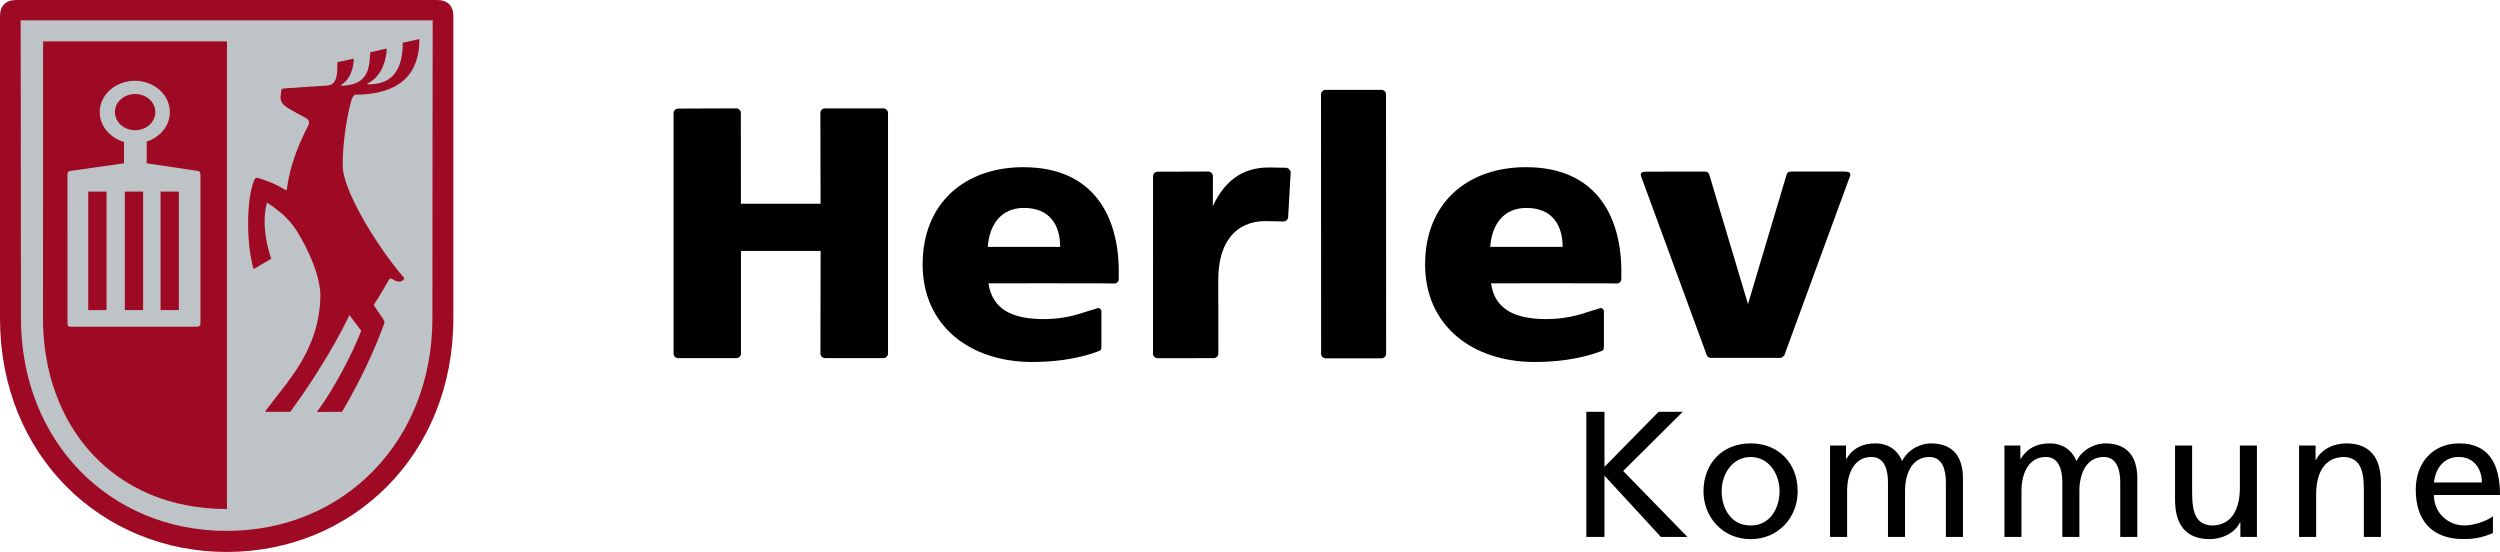 <svg xmlns="http://www.w3.org/2000/svg" width="154" height="34" viewBox="0 0 154 34"><g fill="none"><g fill="#000" transform="translate(41.492 5.535)"><path d="M52.514 4.762C48.902 4.762 46.294 6.964 46.294 10.752 46.294 14.539 49.215 16.764 53.051 16.764 54.299 16.764 55.53 16.611 56.658 16.264L57.154 16.092C57.32 16.048 57.305 15.929 57.31 15.689L57.31 13.642C57.308 13.529 57.217 13.439 57.103 13.439L56.297 13.688C55.421 13.997 54.552 14.122 53.768 14.121 51.804 14.121 50.578 13.505 50.356 11.919 50.356 11.919 56.837 11.906 57.38 11.919L58.111 11.927C58.259 11.927 58.379 11.808 58.379 11.662L58.383 11.193C58.383 7.78 56.822 4.764 52.518 4.764L52.514 4.762ZM50.306 9.673C50.396 8.352 51.086 7.273 52.534 7.273 54.14 7.273 54.766 8.352 54.766 9.673L50.306 9.673 50.306 9.673ZM21.563 4.762C17.951 4.762 15.342 6.964 15.342 10.752 15.342 14.539 18.264 16.764 22.097 16.764 23.345 16.764 24.579 16.611 25.704 16.264L26.201 16.092C26.366 16.047 26.353 15.927 26.355 15.689L26.355 13.642C26.355 13.529 26.262 13.439 26.148 13.439L25.34 13.688C24.466 13.997 23.597 14.122 22.811 14.122 20.849 14.122 19.623 13.506 19.399 11.92 19.399 11.92 25.88 11.907 26.423 11.92L27.153 11.929C27.302 11.929 27.421 11.809 27.421 11.664L27.424 11.195C27.424 7.781 25.863 4.765 21.559 4.765L21.563 4.762ZM19.356 9.673C19.445 8.352 20.136 7.273 21.586 7.273 23.192 7.273 23.814 8.352 23.814 9.673L19.354 9.673 19.356 9.673ZM13.206 1.422C13.206 1.267 13.079 1.141 12.922 1.141L9.328 1.141C9.171 1.141 9.043 1.267 9.043 1.422 9.043 1.471 9.055 7.016 9.055 7.016L4.148 7.016C4.148 7.016 4.143 1.473 4.143 1.422 4.143 1.267 4.016 1.141 3.859 1.141 3.812 1.141.331 1.154.285 1.154.127 1.154 0 1.28 0 1.435L0 16.244C0 16.4.127 16.524.285 16.524L3.867 16.524C4.024 16.524 4.152 16.4 4.152 16.244 4.152 16.192 4.152 9.923 4.152 9.923L9.058 9.923C9.058 9.923 9.047 16.19 9.047 16.244 9.047 16.4 9.174 16.524 9.331 16.524L12.925 16.524C13.082 16.524 13.21 16.4 13.21 16.244L13.21 1.422 13.206 1.422ZM43.887.281C43.887.126 43.759 0 43.602 0L40.167 0C40.01 0 39.882.126 39.882.281 39.882.329 39.889 16.208 39.889 16.259 39.889 16.414 40.017 16.54 40.174 16.54 40.233 16.54 43.556 16.54 43.609 16.54 43.766 16.54 43.893 16.403 43.893 16.248 43.893 16.194 43.887.332 43.887.283L43.887.281ZM38.014 5.11C38.014 4.939 37.871 4.798 37.696 4.798 37.646 4.798 36.817 4.78 36.678 4.78 34.938 4.78 33.908 5.705 33.218 7.159 33.218 7.159 33.223 5.364 33.223 5.313 33.223 5.158 33.095 5.032 32.938 5.032 32.889 5.032 29.864 5.042 29.821 5.042 29.664 5.042 29.536 5.167 29.536 5.323 29.536 5.367 29.533 16.192 29.533 16.251 29.533 16.406 29.661 16.532 29.818 16.532 29.874 16.532 33.225 16.526 33.274 16.526 33.432 16.526 33.559 16.401 33.559 16.246 33.559 16.194 33.554 11.674 33.554 11.674 33.554 9.428 34.602 8.084 36.474 8.084 36.593 8.084 37.529 8.108 37.573 8.108 37.73 8.108 37.858 7.982 37.858 7.827 37.858 7.788 38.012 5.158 38.012 5.112L38.014 5.11Z"/><g transform="translate(59.578 5.032)"><path d="M4.24,11.476 C4.264,11.481 4.285,11.482 4.308,11.482 C4.33,11.482 4.35,11.481 4.368,11.476 L4.36,11.476 C4.312,11.476 4.274,11.476 4.239,11.476 L4.24,11.476 Z"/><path d="M12.572 0 9.283 0C9.041.003 9.003.113 8.958.278 8.933.368 6.606 8.165 6.606 8.165 6.606 8.165 4.272.366 4.247.276 4.201.113 4.164.003 3.923.002L.335.007C.062.01-.025.085.006.252L4.032 11.219C4.039 11.262 4.053 11.301 4.075 11.335 4.12 11.406 4.191 11.459 4.277 11.477 4.31 11.477 4.348 11.477 4.394 11.477L8.622 11.477C8.705 11.459 8.773 11.409 8.818 11.342L8.842 11.327C8.866 11.239 12.905.26 12.903.247 12.934.082 12.848.005 12.574.002L12.572 0ZM8.468 11.477C8.486 11.481 8.503 11.484 8.523 11.484 8.544 11.484 8.566 11.482 8.587 11.477L8.47 11.477 8.468 11.477Z"/></g><g transform="translate(56.226 19.833)"><polygon points="0 0 1.117 0 1.117 3.39 4.45 0 5.938 0 2.269 3.644 6.229 7.708 4.595 7.708 1.117 3.932 1.117 7.708 0 7.708"/><path d="M10.122 1.944C11.857 1.944 13.019 3.18 13.019 4.893 13.019 6.505 11.834 7.842 10.122 7.842 8.411 7.842 7.217 6.505 7.217 4.893 7.217 3.181 8.379 1.944 10.122 1.944ZM10.122 7.002C11.352 7.002 11.902 5.896 11.902 4.893 11.902 3.82 11.243 2.784 10.122 2.784 9.002 2.784 8.335 3.822 8.335 4.893 8.335 5.898 8.881 7.002 10.122 7.002ZM15.012 2.076 15.996 2.076 15.996 2.893 16.019 2.893C16.421 2.243 16.991 1.944 17.831 1.944 18.49 1.944 19.151 2.274 19.452 3.037 19.844 2.231 20.705 1.944 21.22 1.944 22.675 1.944 23.2 2.871 23.2 4.097L23.2 7.708 22.149 7.708 22.149 4.35C22.149 3.655 21.98 2.782 21.131 2.782 20.058 2.782 19.632 3.82 19.632 4.87L19.632 7.708 18.581 7.708 18.581 4.35C18.581 3.655 18.412 2.782 17.563 2.782 16.491 2.782 16.065 3.82 16.065 4.87L16.065 7.708 15.014 7.708 15.014 2.076 15.012 2.076ZM25.754 2.076 26.737 2.076 26.737 2.893 26.76 2.893C27.163 2.243 27.732 1.944 28.573 1.944 29.232 1.944 29.892 2.274 30.195 3.037 30.586 2.231 31.447 1.944 31.96 1.944 33.415 1.944 33.94 2.871 33.94 4.097L33.94 7.708 32.889 7.708 32.889 4.35C32.889 3.655 32.72 2.782 31.871 2.782 30.798 2.782 30.372 3.82 30.372 4.87L30.372 7.708 29.321 7.708 29.321 4.35C29.321 3.655 29.154 2.782 28.303 2.782 27.231 2.782 26.805 3.82 26.805 4.87L26.805 7.708 25.754 7.708 25.754 2.076 25.754 2.076ZM41.306 7.708 40.29 7.708 40.29 6.814 40.266 6.814C39.954 7.454 39.194 7.842 38.401 7.842 36.924 7.842 36.265 6.936 36.265 5.422L36.265 2.076 37.317 2.076 37.317 4.992C37.317 6.307 37.606 6.948 38.523 7.002 39.72 7.002 40.258 6.052 40.258 4.682L40.258 2.076 41.308 2.076 41.308 7.708 41.306 7.708ZM43.903 2.076 44.921 2.076 44.921 2.97 44.943 2.97C45.257 2.329 46.017 1.944 46.812 1.944 48.288 1.944 48.947 2.849 48.947 4.361L48.947 7.708 47.896 7.708 47.896 4.793C47.896 3.479 47.605 2.838 46.688 2.782 45.492 2.782 44.956 3.732 44.956 5.102L44.956 7.708 43.905 7.708 43.905 2.076 43.903 2.076ZM55.847 7.476C55.443 7.619 54.986 7.84 54.046 7.84 52.021 7.84 51.092 6.624 51.092 4.793 51.092 3.124 52.155 1.944 53.766 1.944 55.666 1.944 56.282 3.312 56.282 5.123L52.21 5.123C52.21 6.24 53.094 7 54.09 7 54.782 7 55.588 6.647 55.847 6.436L55.847 7.474 55.847 7.476ZM55.165 4.35C55.165 3.489 54.65 2.782 53.744 2.782 52.716 2.782 52.291 3.621 52.212 4.35L55.165 4.35Z"/></g></g><path fill="#9E0923" d="M0,19.613 L0,0.993 C0,0.342 0.362,0 1.009,0 L26.919,0 C27.566,0 27.927,0.342 27.927,0.993 L27.927,19.613 C27.927,28.07 21.662,34 13.965,34 C6.268,34 0,28.07 0,19.613 Z"/><path fill="#BEC3C7" d="M13.963,32.703 C21.233,32.703 26.637,27.124 26.637,19.613 C26.637,10.609 26.655,1.254 26.655,1.254 L1.272,1.254 C1.272,1.254 1.29,10.608 1.29,19.613 C1.29,27.124 6.69,32.703 13.965,32.703 L13.963,32.703 Z"/><g transform="translate(2.648 2.55)"><path fill="#9E0923" d="M11.33,28.806 C4.301,28.806 0,23.665 0,17.061 L0.007,0 C0.007,0 11.332,0 11.332,0 L11.332,28.806 L11.33,28.806 Z"/><g transform="translate(1.506 2.427)"><path fill="#BEC3C7" d="M8.193,14.955 L8.193,5.775 C8.193,5.636 8.132,5.567 8.039,5.554 C7.946,5.543 4.884,5.083 4.884,5.083 L4.884,3.744 C5.714,3.475 6.31,2.766 6.31,1.93 C6.31,0.864 5.343,0 4.149,0 C2.955,0 1.989,0.865 1.989,1.93 C1.989,2.787 2.616,3.513 3.483,3.765 L3.483,5.083 C3.483,5.083 0.252,5.536 0.159,5.556 C0.065,5.574 0,5.649 0,5.781 C0,5.845 0.002,13.632 0.003,14.955 C0.003,15.079 0.064,15.148 0.174,15.148 C1.326,15.148 7.934,15.148 7.998,15.148 C8.105,15.148 8.195,15.069 8.195,14.956 L8.193,14.955 Z"/><rect width="1.126" height="7.299" x="1.282" y="6.826" fill="#9E0923"/><rect width="1.126" height="7.299" x="3.535" y="6.825" fill="#9E0923"/><rect width="1.126" height="7.299" x="5.737" y="6.825" fill="#9E0923"/></g><path fill="#9E0923" d="M4.429,4.355 C4.429,3.739 4.987,3.24 5.675,3.24 C6.363,3.24 6.921,3.739 6.921,4.355 C6.921,4.972 6.364,5.472 5.677,5.472 C4.989,5.472 4.431,4.972 4.431,4.355 L4.429,4.355 Z"/></g><path fill="#9E0923" d="M25.835,2.407 C25.835,4 25.205,5.809 21.881,5.835 C21.827,5.835 21.701,5.996 21.652,6.156 C21.265,7.435 21.005,9.872 21.151,10.632 C21.434,12.121 23.104,15.019 24.872,17.094 C24.916,17.145 24.895,17.186 24.835,17.248 C24.695,17.397 24.466,17.369 24.244,17.233 C24.109,17.151 24.024,17.109 23.952,17.24 C23.847,17.415 23.332,18.34 23.052,18.736 C23.016,18.806 23.034,18.819 23.083,18.887 L23.643,19.714 C23.687,19.788 23.692,19.861 23.661,19.95 C23.456,20.524 22.595,22.813 21.067,25.368 L19.525,25.376 C20.571,23.952 21.683,21.848 22.254,20.37 L21.522,19.412 C21.522,19.412 20.345,22.007 17.881,25.366 L16.327,25.366 C17.49,23.698 19.648,21.739 19.736,18.286 C19.761,17.372 19.315,16.015 18.495,14.58 C17.989,13.696 17.527,13.197 16.45,12.477 C16.091,13.749 16.45,15.187 16.707,15.938 L15.62,16.577 C15.155,14.986 15.179,12.233 15.658,11.097 C15.72,10.948 15.793,10.933 15.921,10.972 C16.579,11.17 17.031,11.367 17.554,11.686 C17.657,11.748 17.67,11.677 17.683,11.582 C17.945,9.582 18.934,7.865 19.009,7.693 C19.084,7.522 18.999,7.369 18.881,7.291 C18.793,7.232 17.963,6.817 17.627,6.584 C17.55,6.521 17.252,6.321 17.282,5.95 C17.292,5.816 17.31,5.731 17.319,5.624 C17.332,5.472 17.382,5.454 17.55,5.445 C18.061,5.402 19.705,5.299 20.163,5.27 C20.805,5.229 20.782,4.473 20.782,3.832 L21.792,3.611 C21.792,4.077 21.612,4.862 21.069,5.188 C20.977,5.243 20.946,5.281 21.087,5.278 C22.858,5.237 22.737,3.896 22.813,3.224 L23.821,2.99 C23.821,3.587 23.544,4.684 22.706,5.104 C22.618,5.158 22.557,5.196 22.721,5.196 C23.952,5.196 24.813,4.543 24.813,2.633 L25.828,2.407 L25.835,2.407 Z"/></g></svg>